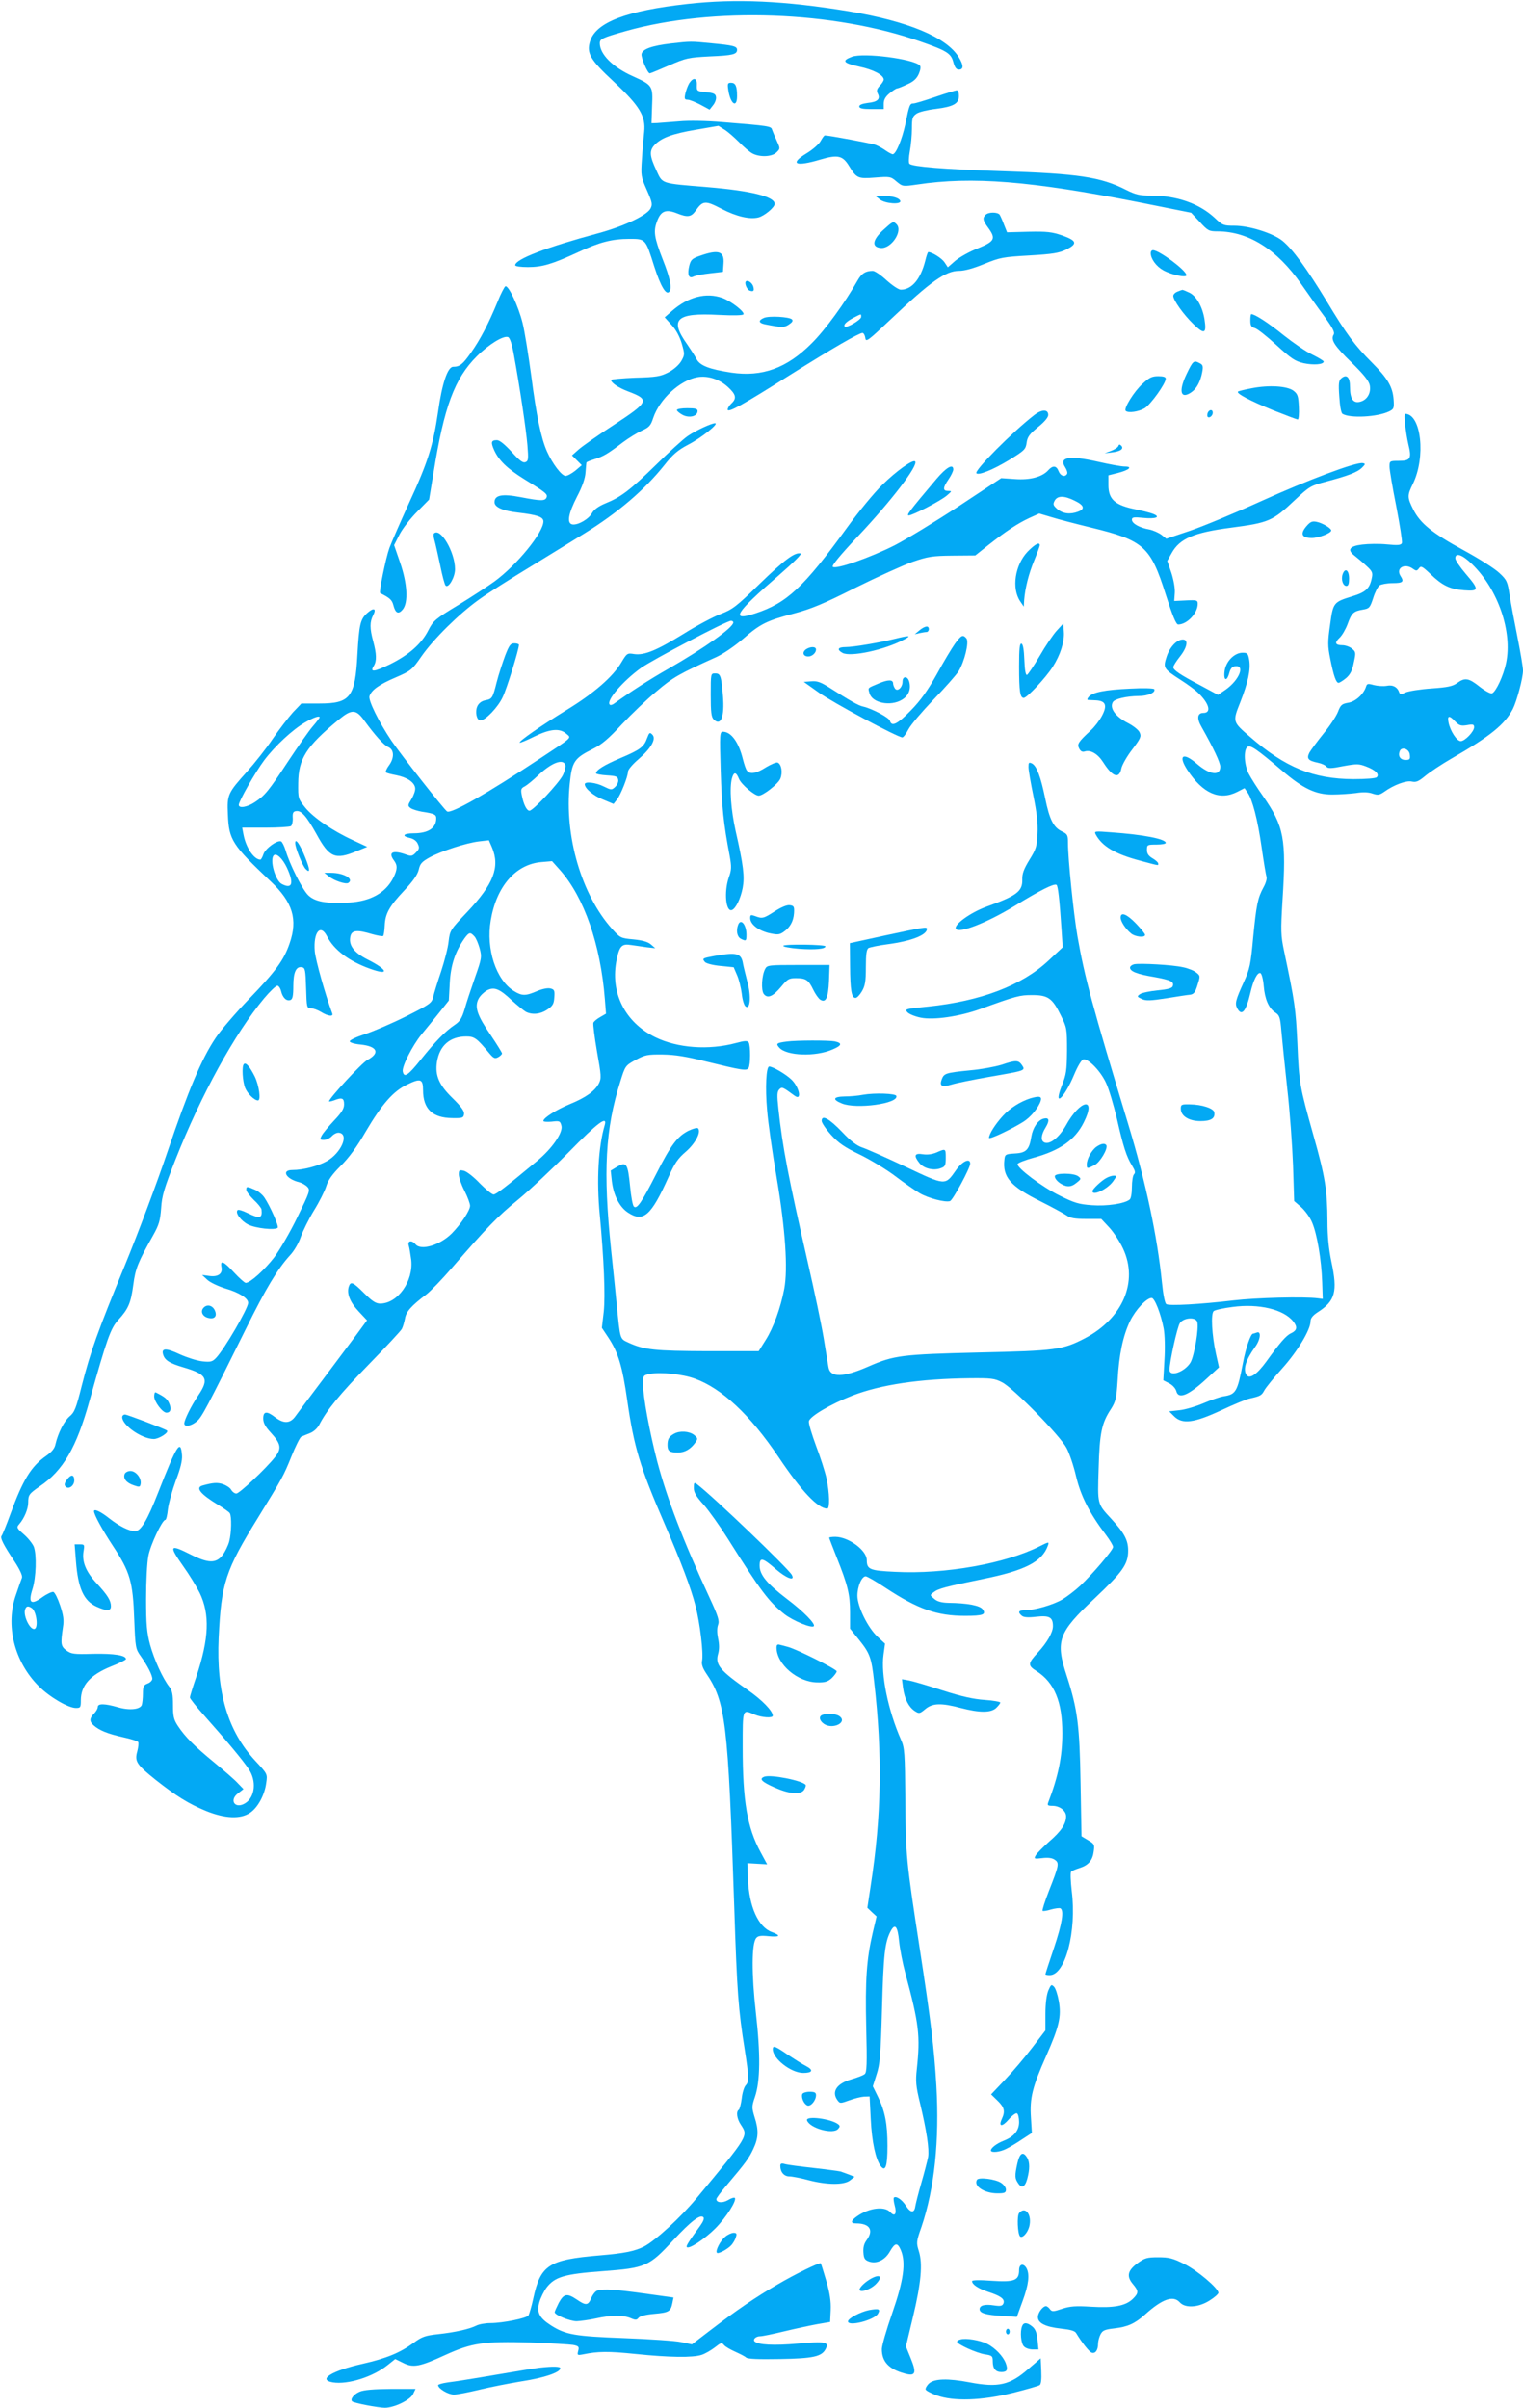 <?xml version="1.0" standalone="no"?>
<!DOCTYPE svg PUBLIC "-//W3C//DTD SVG 20010904//EN"
 "http://www.w3.org/TR/2001/REC-SVG-20010904/DTD/svg10.dtd">
<svg version="1.0" xmlns="http://www.w3.org/2000/svg"
 width="810pt" height="1280pt" viewBox="0 0 810 1280"
 preserveAspectRatio="xMidYMid meet">
<g transform="translate(0,1280) scale(0.1,-0.1)"
fill="#03a9f4" stroke="none">
<path d="M3655 12779 c-323 -36 -483 -97 -516 -196 -21 -65 -2 -99 126 -218
138 -129 170 -183 161 -267 -3 -29 -9 -94 -12 -144 -6 -87 -5 -94 26 -164 30
-68 31 -77 19 -100 -21 -36 -141 -93 -277 -130 -275 -74 -442 -138 -442 -170
0 -6 30 -10 68 -10 77 0 129 16 266 79 112 53 182 71 273 71 87 0 86 1 132
-145 35 -109 65 -159 82 -134 13 20 3 70 -36 169 -46 118 -51 151 -30 205 20
54 47 64 105 41 57 -23 76 -20 100 14 38 54 51 55 137 10 79 -41 151 -58 197
-46 31 8 86 53 86 72 0 39 -127 70 -356 89 -255 21 -239 16 -274 91 -35 75
-37 102 -10 132 36 39 95 61 219 82 l122 21 32 -20 c18 -11 52 -41 77 -66 25
-26 57 -53 72 -61 40 -21 104 -18 128 6 20 20 20 20 1 62 -11 24 -22 50 -25
59 -5 18 -14 20 -264 40 -85 7 -179 9 -230 4 -48 -4 -100 -8 -117 -9 l-30 -1
3 91 c5 108 3 111 -103 159 -107 48 -175 117 -175 175 0 23 12 29 139 65 463
130 1105 107 1567 -56 140 -49 162 -63 174 -109 8 -29 16 -40 30 -40 26 0 25
24 -1 66 -65 106 -269 191 -585 244 -341 56 -600 68 -859 39z"/>
<path d="M3569 12569 c-102 -12 -153 -30 -157 -57 -3 -19 32 -102 44 -102 3 0
49 19 102 42 92 40 104 42 217 48 122 5 145 11 145 35 0 19 -20 24 -136 35
-111 11 -110 11 -215 -1z"/>
<path d="M4531 12498 c-56 -21 -47 -33 38 -52 76 -16 131 -45 131 -69 0 -6 -9
-21 -21 -33 -16 -17 -18 -26 -11 -41 16 -29 -1 -45 -52 -50 -30 -4 -46 -10
-46 -19 0 -10 17 -14 65 -14 l65 0 0 29 c0 20 9 37 31 55 17 14 35 26 40 26 5
0 30 10 55 22 34 15 50 31 61 56 9 21 11 38 5 44 -35 35 -299 69 -361 46z"/>
<path d="M3666 12358 c-8 -13 -17 -38 -21 -55 -6 -28 -4 -33 12 -33 10 0 40
-12 67 -26 l50 -27 18 23 c11 13 18 33 16 44 -2 17 -12 22 -53 26 -49 5 -50 6
-49 38 2 38 -18 43 -40 10z"/>
<path d="M3874 12318 c12 -73 46 -94 46 -29 0 53 -8 71 -32 71 -18 0 -20 -4
-14 -42z"/>
<path d="M4975 12285 c-55 -19 -108 -35 -117 -35 -19 0 -22 -7 -43 -110 -17
-80 -50 -160 -67 -160 -5 0 -22 9 -38 20 -15 11 -39 24 -54 30 -21 8 -247 50
-269 50 -4 0 -13 -13 -22 -29 -8 -16 -42 -46 -75 -66 -94 -57 -59 -73 74 -33
92 27 118 21 152 -35 40 -65 47 -68 138 -61 78 6 83 6 114 -21 33 -27 33 -27
110 -16 292 44 603 19 1177 -94 l280 -56 46 -49 c43 -47 49 -50 95 -50 165 -1
316 -96 445 -281 35 -50 90 -128 123 -172 45 -62 56 -84 49 -96 -17 -27 3 -59
96 -149 63 -62 91 -96 96 -120 8 -41 -14 -79 -52 -88 -36 -9 -53 16 -53 78 0
53 -18 71 -46 47 -14 -11 -16 -28 -11 -98 3 -49 10 -87 17 -91 40 -25 187 -17
248 13 25 12 27 17 24 62 -5 68 -31 113 -115 197 -93 93 -134 149 -242 328
-106 174 -182 278 -236 321 -51 40 -175 79 -254 79 -57 0 -63 2 -104 41 -83
77 -202 119 -339 119 -61 0 -82 5 -134 31 -134 68 -254 86 -658 99 -312 10
-477 24 -493 39 -5 5 -4 35 2 67 6 32 11 86 11 121 0 55 3 64 25 79 13 9 59
20 102 25 94 12 123 28 123 69 0 18 -5 30 -12 30 -7 -1 -58 -16 -113 -35z"/>
<path d="M4679 11740 c27 -23 116 -29 109 -8 -6 16 -41 26 -93 27 l-40 0 24
-19z"/>
<path d="M5242 11658 c-17 -17 -15 -30 13 -68 43 -59 36 -73 -54 -110 -44 -17
-97 -47 -120 -66 l-40 -35 -18 27 c-14 21 -66 54 -86 54 -3 0 -10 -21 -16 -46
-25 -99 -72 -154 -130 -154 -12 0 -46 23 -76 50 -30 28 -63 50 -73 50 -39 0
-60 -14 -81 -51 -66 -117 -172 -263 -245 -335 -131 -131 -262 -179 -426 -155
-117 18 -168 37 -186 73 -9 17 -31 51 -49 77 -96 134 -59 169 166 157 77 -4
130 -3 133 3 8 13 -67 71 -112 87 -86 31 -182 6 -267 -68 l-40 -35 37 -41 c24
-26 43 -62 54 -99 16 -56 16 -59 -3 -93 -13 -21 -40 -45 -69 -60 -41 -21 -63
-25 -176 -28 -70 -3 -128 -8 -128 -12 0 -15 40 -42 91 -61 116 -44 111 -55
-75 -177 -85 -55 -170 -115 -189 -132 l-35 -31 26 -26 26 -26 -34 -29 c-19
-15 -42 -28 -52 -28 -21 0 -70 65 -99 130 -31 70 -56 187 -84 405 -15 110 -35
236 -46 279 -22 88 -74 199 -91 194 -5 -2 -25 -40 -42 -83 -47 -114 -92 -201
-142 -271 -43 -61 -59 -74 -94 -74 -29 0 -59 -88 -80 -238 -26 -179 -54 -269
-155 -487 -45 -99 -92 -206 -104 -238 -19 -53 -57 -237 -49 -240 50 -25 63
-36 70 -64 11 -43 27 -51 50 -23 30 37 25 136 -14 249 l-32 93 29 57 c16 31
58 85 93 120 l64 65 24 145 c56 350 112 499 229 616 64 64 142 112 167 103 10
-4 21 -37 32 -100 29 -158 64 -389 71 -475 6 -74 5 -84 -11 -90 -13 -5 -31 8
-73 55 -37 40 -64 62 -78 62 -31 0 -34 -11 -14 -55 25 -54 70 -97 160 -153
114 -70 124 -79 118 -96 -8 -20 -29 -20 -138 1 -99 19 -139 11 -139 -27 0 -26
44 -46 125 -55 102 -12 135 -23 135 -47 0 -59 -140 -231 -260 -319 -33 -24
-119 -80 -192 -125 -124 -75 -134 -84 -160 -135 -37 -73 -104 -131 -205 -181
-85 -41 -107 -43 -85 -8 16 26 15 63 -3 130 -19 70 -19 104 0 140 19 37 1 41
-34 9 -35 -32 -41 -61 -50 -218 -12 -228 -38 -261 -203 -261 l-95 0 -45 -47
c-24 -27 -72 -89 -107 -140 -34 -51 -96 -129 -137 -175 -102 -113 -107 -123
-102 -227 5 -136 23 -163 227 -356 118 -111 146 -203 101 -331 -30 -88 -75
-149 -215 -294 -72 -75 -153 -169 -179 -209 -75 -112 -145 -279 -255 -603 -55
-163 -157 -435 -227 -605 -145 -353 -182 -455 -230 -643 -29 -116 -38 -139
-64 -160 -29 -25 -61 -88 -75 -148 -4 -22 -20 -41 -50 -62 -79 -55 -124 -128
-190 -310 -21 -58 -42 -109 -46 -114 -10 -11 9 -48 69 -138 28 -43 42 -74 39
-85 -4 -10 -18 -49 -31 -88 -59 -163 -11 -358 120 -489 58 -58 157 -116 198
-116 24 0 26 3 26 41 0 79 50 135 161 180 44 17 79 35 79 39 0 20 -63 30 -172
28 -106 -3 -119 -1 -145 18 -30 23 -31 34 -18 125 6 36 2 63 -15 114 -12 36
-28 69 -36 72 -7 2 -34 -10 -59 -28 -61 -44 -76 -31 -52 44 19 60 23 180 7
224 -6 15 -29 45 -52 65 -39 34 -41 38 -26 55 27 31 48 81 48 115 0 41 5 47
61 86 125 84 196 207 265 455 92 328 112 385 153 430 54 59 67 90 80 187 11
86 25 120 105 262 32 57 38 79 43 145 4 66 16 105 76 258 137 346 316 671 472
858 31 37 63 67 70 67 7 0 16 -13 20 -29 8 -35 29 -55 50 -47 11 4 15 22 15
74 0 74 15 106 46 100 17 -3 19 -14 22 -111 3 -103 4 -107 25 -107 12 0 37 -9
55 -20 37 -23 67 -26 59 -7 -36 96 -89 283 -93 331 -8 100 30 147 65 79 37
-73 117 -133 229 -173 105 -38 96 -6 -13 49 -74 37 -103 78 -91 125 8 31 36
34 115 10 29 -8 56 -13 59 -10 3 4 7 28 8 55 3 65 24 102 104 187 47 50 70 83
77 110 7 33 17 43 58 66 63 34 195 77 263 85 l52 6 17 -39 c43 -103 8 -194
-131 -341 -91 -96 -93 -99 -100 -157 -3 -33 -22 -105 -40 -160 -19 -56 -38
-117 -42 -136 -8 -33 -17 -39 -144 -103 -74 -37 -172 -79 -217 -94 -46 -15
-83 -32 -83 -39 0 -6 24 -14 57 -17 90 -9 106 -45 37 -82 -29 -15 -204 -204
-204 -220 0 -2 12 0 26 5 43 17 54 13 54 -21 0 -23 -13 -44 -54 -87 -29 -31
-59 -67 -65 -79 -11 -21 -9 -23 12 -23 13 0 32 9 42 20 11 12 28 20 39 18 54
-8 10 -108 -66 -151 -46 -26 -126 -47 -183 -47 -61 0 -34 -48 37 -65 14 -4 34
-15 43 -25 16 -17 12 -27 -54 -162 -38 -79 -94 -174 -123 -213 -51 -66 -127
-135 -151 -135 -6 0 -34 25 -62 55 -56 61 -75 69 -67 28 7 -35 -19 -53 -66
-46 l-37 5 28 -26 c15 -14 58 -34 96 -46 73 -21 121 -52 121 -76 0 -29 -126
-246 -171 -293 -19 -20 -29 -23 -73 -18 -28 3 -81 20 -119 37 -72 34 -99 34
-90 1 8 -31 33 -48 108 -70 126 -37 139 -61 79 -150 -38 -56 -73 -128 -74
-148 0 -21 36 -15 67 11 27 23 52 70 262 494 103 209 168 317 233 388 22 23
47 66 58 99 11 31 42 94 70 140 28 45 57 103 65 128 10 33 31 63 77 109 43 42
87 102 133 182 86 146 147 216 222 251 70 34 83 29 83 -31 0 -99 50 -147 155
-148 54 -1 60 1 63 21 2 16 -14 39 -61 85 -72 70 -94 120 -83 193 14 87 69
135 156 135 43 0 56 -9 122 -89 23 -27 30 -31 48 -21 11 6 20 15 20 20 0 4
-27 48 -60 97 -73 106 -87 150 -65 193 8 16 29 36 45 45 38 20 67 9 133 -54
29 -26 62 -53 74 -60 34 -17 77 -13 114 12 28 19 35 30 37 64 3 37 0 43 -20
48 -14 4 -44 -2 -72 -14 -60 -26 -80 -26 -122 0 -96 59 -150 224 -124 376 30
180 132 298 268 310 l58 5 43 -48 c128 -145 215 -395 238 -686 l6 -77 -31 -18
c-18 -10 -34 -24 -36 -30 -3 -7 6 -76 19 -153 23 -128 24 -143 10 -170 -21
-40 -69 -75 -155 -110 -72 -30 -140 -73 -140 -89 0 -5 20 -6 44 -4 42 5 45 4
52 -22 9 -36 -50 -122 -132 -189 -171 -142 -216 -176 -229 -176 -9 0 -41 27
-73 59 -31 33 -69 63 -85 67 -24 5 -27 4 -27 -20 0 -15 13 -53 30 -86 17 -33
30 -69 30 -80 0 -25 -48 -97 -97 -147 -63 -63 -164 -93 -193 -58 -20 24 -44
19 -36 -7 4 -13 9 -47 13 -75 13 -114 -72 -233 -165 -233 -23 0 -43 13 -85 55
-60 60 -72 65 -82 35 -12 -37 7 -83 52 -131 l45 -48 -58 -79 c-33 -44 -113
-151 -179 -239 -66 -87 -130 -173 -143 -191 -28 -40 -62 -42 -108 -7 -45 35
-64 33 -64 -6 0 -23 11 -44 40 -75 55 -60 59 -85 22 -131 -50 -63 -189 -193
-205 -193 -9 0 -21 9 -27 19 -5 11 -25 24 -44 31 -31 10 -53 8 -108 -7 -41
-11 -12 -46 82 -103 30 -18 58 -38 62 -44 11 -17 9 -106 -3 -151 -6 -22 -22
-55 -35 -72 -34 -45 -77 -44 -168 2 -115 58 -120 50 -41 -62 31 -43 70 -107
87 -141 55 -114 50 -243 -18 -446 -19 -55 -34 -105 -34 -110 0 -6 34 -49 76
-96 114 -128 208 -240 237 -285 42 -62 34 -147 -17 -180 -55 -36 -91 15 -38
53 l27 21 -30 31 c-16 18 -73 67 -125 110 -106 87 -155 136 -194 195 -22 33
-26 51 -26 111 0 55 -4 77 -19 96 -35 44 -81 145 -103 225 -17 64 -21 107 -21
243 0 91 5 193 12 228 11 60 74 192 90 192 5 0 11 26 14 57 4 32 23 100 42
152 25 64 35 107 33 134 -7 89 -27 57 -127 -198 -57 -146 -92 -205 -122 -205
-32 0 -84 26 -139 69 -44 35 -80 52 -80 37 0 -18 43 -97 101 -185 91 -138 106
-189 113 -391 6 -150 7 -156 35 -195 36 -51 61 -100 61 -120 0 -8 -11 -20 -25
-25 -21 -8 -25 -16 -25 -54 0 -24 -3 -51 -6 -60 -9 -24 -66 -30 -127 -12 -70
20 -107 21 -107 1 0 -8 -9 -24 -20 -35 -25 -25 -25 -42 -2 -62 30 -27 75 -45
155 -63 42 -9 80 -21 82 -26 3 -5 1 -27 -5 -50 -15 -53 -3 -70 98 -151 109
-86 175 -127 267 -165 101 -41 184 -45 235 -10 41 27 78 95 86 159 7 47 7 47
-58 117 -147 159 -208 365 -195 654 14 291 35 357 210 640 129 210 135 220
178 327 21 52 44 98 51 102 7 3 28 12 46 19 19 7 39 25 49 43 41 80 110 164
263 321 92 94 172 180 177 190 6 11 13 36 17 56 6 36 33 67 114 128 23 18 84
81 134 139 185 214 245 276 353 364 61 50 182 164 271 254 153 156 206 196
190 142 -34 -115 -44 -295 -26 -478 22 -235 30 -428 21 -513 l-10 -86 34 -51
c52 -78 75 -151 101 -335 36 -249 68 -354 196 -650 91 -210 144 -351 167 -442
24 -92 43 -252 35 -292 -4 -18 3 -38 20 -64 106 -155 118 -258 151 -1242 15
-460 22 -548 56 -762 23 -147 23 -170 5 -189 -8 -8 -18 -39 -21 -69 -4 -30
-11 -58 -16 -61 -15 -9 -10 -48 11 -79 40 -61 44 -55 -237 -393 -84 -101 -218
-224 -278 -255 -50 -25 -105 -36 -235 -47 -272 -23 -315 -50 -354 -230 -9 -42
-21 -81 -25 -89 -10 -15 -136 -41 -204 -41 -26 0 -60 -6 -75 -14 -37 -18 -111
-35 -204 -45 -66 -7 -85 -14 -127 -45 -72 -53 -144 -83 -271 -112 -165 -37
-243 -85 -160 -99 80 -13 214 29 293 93 l39 31 41 -20 c54 -28 89 -21 224 41
143 65 204 74 453 67 108 -4 210 -10 228 -13 30 -6 33 -10 27 -32 -6 -23 -4
-24 27 -18 78 16 132 17 278 2 183 -19 304 -20 351 -5 19 6 50 24 71 40 33 26
37 27 49 12 8 -9 34 -24 59 -35 24 -11 51 -24 58 -31 10 -8 65 -10 181 -8 176
3 221 13 242 53 20 38 0 42 -148 29 -127 -11 -211 -7 -230 12 -10 11 8 27 30
27 12 0 69 12 127 26 58 14 137 31 175 38 l70 12 3 63 c2 45 -4 88 -23 154
-15 51 -28 93 -30 95 -6 6 -137 -58 -232 -114 -114 -66 -219 -138 -355 -242
l-98 -75 -57 12 c-32 7 -168 16 -303 21 -264 10 -311 18 -390 68 -62 40 -77
69 -61 124 7 24 24 58 38 77 44 57 95 72 297 87 230 17 248 25 377 165 93 100
143 139 160 122 6 -6 -1 -23 -16 -44 -64 -88 -78 -110 -72 -115 12 -12 95 43
152 100 59 60 115 149 103 162 -4 3 -20 -2 -36 -12 -29 -17 -62 -14 -62 5 0 6
24 38 53 72 105 124 120 145 143 194 28 59 30 100 7 171 -15 50 -15 56 2 106
29 85 30 228 5 449 -23 204 -23 367 2 396 9 12 26 14 65 10 61 -6 69 3 18 22
-72 26 -121 135 -127 282 l-3 84 52 -3 53 -3 -34 63 c-72 132 -96 272 -96 560
0 207 -2 201 63 173 39 -16 97 -20 97 -6 0 25 -56 83 -132 136 -149 104 -175
135 -159 192 7 24 7 51 0 83 -6 30 -6 55 0 72 8 21 1 45 -45 144 -142 306
-226 526 -279 726 -41 159 -75 343 -75 409 0 47 1 48 36 55 57 11 174 -1 239
-25 143 -51 294 -192 445 -416 122 -182 210 -275 260 -275 14 0 12 83 -4 160
-8 36 -33 114 -56 174 -22 60 -40 118 -38 130 4 26 117 92 232 137 151 58 357
89 624 92 114 1 132 -1 172 -22 58 -29 307 -282 342 -348 15 -27 38 -95 51
-151 25 -105 71 -196 159 -312 21 -28 38 -56 38 -64 0 -16 -110 -145 -176
-207 -27 -25 -69 -57 -94 -72 -50 -29 -147 -57 -197 -57 -36 0 -42 -10 -18
-30 10 -8 33 -10 75 -5 71 8 90 -2 90 -50 0 -33 -31 -87 -80 -140 -54 -58 -55
-69 -7 -99 95 -61 137 -163 137 -330 0 -125 -22 -230 -75 -368 -6 -15 -2 -18
22 -18 39 0 73 -26 73 -56 0 -40 -26 -79 -91 -135 -33 -30 -65 -62 -71 -73
-10 -18 -7 -19 35 -14 31 4 53 1 67 -9 25 -17 22 -30 -32 -167 -21 -54 -36
-101 -33 -104 2 -3 23 0 45 7 22 6 45 9 50 6 20 -12 9 -81 -35 -212 -25 -73
-45 -136 -45 -138 0 -3 10 -5 23 -5 83 0 144 233 117 447 -6 53 -8 99 -3 103
4 4 24 13 44 19 48 15 70 41 76 89 5 36 3 40 -30 59 l-35 21 -5 279 c-5 310
-16 396 -73 572 -62 188 -47 231 148 414 149 141 178 181 178 254 0 55 -20 93
-90 169 -75 81 -73 75 -67 267 5 188 16 242 66 317 25 40 29 57 35 151 7 137
29 239 66 316 30 61 88 123 115 123 16 0 49 -84 64 -163 6 -34 8 -103 4 -166
l-6 -109 31 -16 c18 -9 34 -27 38 -41 11 -46 65 -24 164 68 l63 58 -16 72
c-22 99 -28 214 -12 227 7 6 52 16 100 22 140 19 273 -13 323 -77 24 -30 20
-48 -12 -63 -25 -11 -59 -50 -131 -150 -50 -69 -90 -96 -106 -71 -19 30 -3 80
46 148 29 39 34 87 9 77 -9 -3 -17 -6 -20 -6 -12 0 -38 -74 -54 -158 -29 -151
-37 -165 -102 -175 -20 -3 -68 -20 -108 -37 -40 -17 -97 -34 -127 -37 l-55 -6
26 -26 c44 -44 106 -36 252 32 66 31 134 59 150 62 58 13 64 17 78 43 8 15 51
68 95 117 82 91 151 206 151 251 0 16 12 31 38 48 94 60 107 110 73 268 -14
68 -21 134 -21 215 -1 167 -12 236 -74 455 -74 264 -77 277 -86 493 -9 184
-13 216 -71 490 -17 82 -18 105 -8 270 21 327 8 392 -104 553 -30 42 -64 96
-76 119 -24 48 -28 125 -7 142 15 13 51 -12 186 -127 110 -94 177 -126 265
-126 39 0 95 4 127 8 36 6 67 5 88 -3 28 -9 36 -8 61 9 51 37 118 62 148 55
23 -5 36 1 71 30 24 20 87 62 139 92 210 121 284 182 327 264 21 42 54 164 54
204 0 17 -13 95 -29 175 -16 80 -35 181 -42 224 -11 74 -15 83 -55 120 -24 23
-109 77 -190 121 -167 91 -231 143 -268 217 -32 64 -32 74 -2 135 70 142 45
373 -41 373 -8 0 3 -99 17 -161 19 -77 12 -89 -50 -89 -49 0 -50 -1 -50 -31 0
-16 16 -111 36 -211 19 -99 33 -187 30 -195 -5 -11 -20 -13 -80 -7 -41 4 -99
3 -131 -1 -68 -8 -82 -28 -41 -59 15 -12 44 -36 63 -54 31 -28 35 -37 29 -64
-11 -57 -32 -76 -104 -98 -100 -31 -102 -33 -118 -152 -13 -92 -13 -111 1
-181 18 -91 31 -127 44 -127 5 0 23 11 40 25 22 19 33 40 41 82 12 54 11 58
-10 75 -12 10 -35 18 -51 18 -38 0 -43 13 -14 40 13 12 32 45 42 72 21 59 32
69 81 77 35 6 38 10 55 61 9 30 25 61 34 68 9 6 41 12 70 12 54 0 62 7 41 39
-26 42 24 69 67 37 17 -12 21 -12 32 3 10 14 17 11 60 -30 63 -61 103 -81 180
-87 80 -6 81 3 8 88 -30 35 -55 72 -55 82 0 32 37 20 89 -31 138 -134 216
-359 181 -526 -14 -67 -54 -153 -75 -161 -7 -3 -37 13 -65 35 -59 47 -79 50
-120 20 -23 -17 -50 -23 -137 -29 -59 -4 -121 -14 -137 -21 -23 -11 -30 -11
-34 -1 -9 29 -34 43 -67 36 -18 -3 -48 -1 -68 4 -32 9 -37 8 -42 -9 -13 -40
-56 -79 -95 -85 -33 -6 -40 -11 -54 -48 -9 -23 -43 -75 -77 -116 -33 -41 -67
-87 -75 -101 -16 -32 -7 -43 46 -54 19 -4 39 -13 45 -21 8 -10 25 -10 89 3 72
13 83 13 122 -2 50 -19 72 -41 56 -57 -6 -6 -56 -10 -124 -10 -214 1 -362 62
-550 225 -93 80 -93 80 -52 183 42 107 56 173 48 225 -6 35 -10 39 -35 39 -44
0 -89 -46 -96 -97 -7 -52 12 -59 25 -10 6 22 15 33 30 35 56 8 23 -73 -49
-124 l-41 -28 -91 49 c-111 58 -147 83 -147 98 0 7 16 32 35 56 39 49 47 91
16 91 -32 0 -69 -39 -86 -90 -20 -61 -18 -65 75 -125 36 -23 77 -53 91 -67 60
-57 74 -108 29 -108 -32 0 -36 -29 -10 -74 64 -113 100 -190 100 -212 0 -51
-56 -44 -125 16 -74 64 -101 44 -49 -35 82 -124 171 -162 264 -115 l39 20 16
-23 c26 -37 54 -144 75 -292 11 -77 23 -148 26 -157 3 -9 -4 -34 -16 -55 -31
-57 -38 -93 -55 -267 -13 -143 -18 -167 -49 -235 -45 -98 -49 -116 -36 -141
24 -45 47 -18 71 85 15 65 37 107 52 102 7 -2 15 -32 18 -68 6 -72 27 -119 62
-142 22 -14 26 -26 32 -99 4 -46 18 -182 31 -303 14 -121 27 -305 31 -410 l6
-190 37 -32 c20 -18 47 -54 58 -81 27 -62 50 -200 54 -317 l3 -90 -25 3 c-74
10 -332 3 -450 -11 -177 -21 -342 -30 -357 -20 -8 5 -17 53 -23 114 -25 247
-85 531 -180 844 -192 633 -231 778 -270 1000 -20 118 -50 407 -50 495 0 41
-3 46 -32 60 -45 21 -66 63 -89 175 -24 116 -45 172 -70 186 -17 8 -19 6 -19
-19 0 -16 12 -85 26 -153 18 -88 25 -146 22 -200 -3 -68 -7 -82 -43 -140 -30
-49 -39 -74 -38 -104 2 -64 -29 -87 -193 -146 -86 -32 -173 -96 -160 -117 16
-26 164 32 309 120 142 87 212 122 226 114 8 -6 16 -74 27 -241 l6 -91 -76
-71 c-141 -132 -360 -215 -639 -244 -121 -12 -126 -13 -111 -30 9 -10 41 -23
71 -29 68 -14 206 6 317 46 193 70 209 74 276 74 84 0 107 -16 152 -108 32
-64 33 -71 33 -187 -1 -106 -4 -128 -28 -187 -47 -121 13 -67 65 57 20 48 40
81 50 83 27 5 93 -64 121 -126 15 -32 40 -117 57 -188 34 -149 51 -203 81
-251 16 -26 19 -37 10 -46 -6 -6 -11 -37 -11 -68 0 -33 -5 -61 -12 -66 -27
-22 -122 -36 -201 -30 -69 5 -93 12 -171 51 -94 46 -230 149 -224 168 2 6 40
21 84 33 140 38 222 95 268 188 70 138 -19 123 -96 -18 -35 -61 -83 -100 -112
-89 -22 8 -20 40 5 80 23 38 19 55 -11 47 -30 -8 -57 -48 -65 -96 -11 -69 -27
-86 -87 -89 -50 -3 -53 -5 -56 -32 -11 -93 32 -143 191 -222 62 -31 124 -65
139 -75 20 -15 44 -19 106 -19 l79 0 43 -46 c23 -25 56 -75 73 -112 82 -175
-1 -370 -202 -476 -119 -62 -155 -67 -566 -76 -408 -10 -450 -15 -585 -74
-136 -60 -205 -61 -214 -3 -3 17 -14 86 -25 152 -11 67 -49 249 -85 405 -102
447 -134 610 -156 815 -8 74 -7 92 5 104 14 14 17 13 81 -34 41 -30 25 47 -18
87 -31 29 -98 68 -117 68 -16 0 -22 -112 -11 -233 5 -64 28 -226 51 -360 46
-273 60 -482 40 -589 -19 -100 -58 -208 -99 -272 l-37 -59 -272 0 c-281 1
-337 7 -420 45 -47 22 -44 13 -63 203 -5 55 -19 186 -30 292 -43 415 -31 641
49 893 26 84 27 85 81 115 50 27 63 30 145 29 66 -1 127 -11 230 -37 191 -47
216 -51 226 -35 11 17 11 119 1 136 -7 10 -20 10 -68 -3 -145 -39 -310 -27
-429 31 -163 80 -242 240 -205 414 15 72 28 84 77 76 21 -3 58 -8 83 -12 l45
-5 -23 20 c-16 14 -44 22 -93 27 -68 6 -71 8 -114 56 -162 181 -254 493 -225
770 12 120 24 137 124 187 46 23 83 54 153 130 51 54 134 134 185 176 88 75
121 93 318 182 37 17 97 58 140 95 94 82 127 98 271 136 94 25 157 51 328 137
117 58 254 120 304 138 82 28 105 32 213 33 l121 1 69 55 c97 76 156 115 218
144 l53 24 64 -19 c35 -11 131 -36 213 -56 279 -68 315 -100 396 -356 36 -113
55 -159 66 -159 47 0 104 60 104 110 0 19 -5 21 -62 18 l-63 -3 3 42 c2 25 -6
69 -18 107 l-22 64 23 41 c43 78 118 110 318 136 198 26 220 35 336 145 79 74
86 78 166 99 117 31 168 50 193 75 18 18 19 21 4 24 -35 7 -293 -90 -540 -202
-141 -64 -312 -135 -380 -158 l-125 -42 -26 21 c-15 11 -44 24 -64 28 -52 9
-93 32 -93 52 0 13 9 15 58 10 68 -7 98 4 55 21 -15 6 -55 16 -88 23 -114 22
-150 53 -150 130 l0 52 48 12 c63 16 84 35 38 35 -18 0 -83 12 -144 26 -150
34 -207 24 -172 -30 9 -14 14 -30 10 -36 -11 -18 -35 -11 -45 15 -11 30 -31
32 -55 5 -32 -36 -98 -53 -177 -47 l-73 5 -227 -150 c-125 -82 -278 -175 -340
-207 -131 -66 -313 -130 -329 -114 -6 6 37 59 131 159 178 188 326 381 307
401 -12 12 -101 -52 -175 -125 -43 -42 -127 -144 -187 -227 -230 -317 -320
-401 -488 -456 -135 -44 -108 1 121 199 86 75 130 118 119 120 -31 6 -84 -33
-218 -163 -122 -119 -143 -135 -206 -159 -39 -15 -128 -62 -198 -106 -143 -88
-208 -115 -263 -107 -36 6 -38 4 -67 -44 -45 -77 -147 -165 -291 -253 -138
-85 -256 -167 -250 -174 3 -2 37 12 77 32 84 41 135 46 170 16 29 -25 40 -14
-146 -137 -275 -182 -465 -290 -487 -277 -17 11 -245 301 -296 376 -67 99
-124 215 -117 237 10 32 51 62 138 99 83 36 88 40 138 112 64 92 199 226 307
303 44 32 170 112 279 178 109 67 235 144 281 173 179 111 319 230 426 364 44
56 71 79 126 108 70 36 166 113 143 114 -19 0 -102 -38 -147 -69 -24 -17 -99
-85 -167 -152 -137 -134 -187 -172 -269 -205 -36 -15 -60 -32 -71 -51 -17 -32
-74 -65 -104 -61 -32 5 -23 56 24 148 28 53 43 97 45 128 2 26 4 50 5 53 0 3
20 11 43 18 48 15 70 28 150 89 32 24 78 52 102 63 38 17 47 26 60 67 34 101
143 201 236 217 54 9 115 -10 161 -52 44 -40 48 -61 19 -88 -11 -10 -20 -25
-20 -32 0 -20 79 24 334 185 221 139 365 222 383 222 6 0 13 -12 15 -26 3 -25
12 -18 137 100 210 199 290 256 361 256 30 0 77 13 135 37 84 34 100 37 240
45 123 7 158 13 195 31 62 31 58 47 -20 75 -55 19 -82 22 -180 20 l-114 -3
-16 40 c-8 22 -19 46 -23 53 -10 15 -59 16 -75 0z m-662 -543 c0 -15 -78 -61
-87 -51 -9 9 8 26 45 46 45 23 42 23 42 5z m1136 -977 c50 -24 56 -44 18 -58
-42 -16 -81 -11 -110 13 -23 20 -25 26 -15 45 15 28 51 28 107 0z m-1816 -647
c0 -27 -153 -136 -345 -246 -102 -58 -204 -124 -287 -184 -10 -8 -21 -11 -25
-7 -21 20 69 125 166 195 64 45 454 250 479 251 6 0 12 -4 12 -9z m-1963 -521
c59 -81 105 -132 129 -142 31 -14 32 -58 2 -98 -12 -16 -19 -33 -15 -36 3 -4
28 -10 54 -15 57 -11 97 -37 101 -68 2 -12 -7 -38 -19 -58 -21 -34 -21 -37 -5
-49 10 -7 37 -15 59 -19 66 -10 77 -15 77 -35 0 -52 -42 -80 -120 -80 -55 0
-67 -15 -19 -25 18 -4 35 -16 41 -31 10 -21 8 -28 -10 -46 -19 -20 -25 -21
-55 -10 -68 24 -94 11 -62 -32 20 -26 19 -49 -4 -94 -41 -79 -120 -123 -233
-130 -124 -7 -185 4 -221 41 -32 34 -97 164 -118 236 -7 23 -18 45 -24 48 -21
8 -83 -37 -94 -68 -5 -16 -13 -29 -16 -29 -34 0 -77 64 -90 133 l-7 37 123 0
c68 0 129 4 136 8 6 4 11 23 10 42 -2 28 2 36 18 38 28 4 55 -27 108 -122 68
-125 100 -138 211 -92 l59 24 -77 36 c-107 49 -209 119 -253 173 -37 46 -38
48 -37 129 1 130 42 195 214 337 70 58 93 58 137 -3z m-237 16 c0 -2 -16 -24
-37 -48 -20 -23 -78 -106 -129 -183 -106 -161 -125 -184 -178 -219 -40 -27
-86 -35 -86 -15 0 20 88 174 135 237 58 77 152 164 218 202 47 27 77 37 77 26z
m6040 -22 c21 -21 30 -24 62 -19 32 6 38 4 38 -11 0 -23 -49 -74 -71 -74 -21
0 -56 54 -65 99 -8 38 4 40 36 5z m-242 -176 c3 -24 0 -28 -23 -28 -27 0 -41
20 -31 46 10 27 51 13 54 -18z m-4491 -54 c3 -9 -3 -33 -13 -54 -21 -43 -159
-190 -178 -190 -15 0 -32 35 -41 83 -6 30 -4 37 17 47 12 7 43 32 68 56 71 68
133 93 147 58z m-1481 -547 c39 -84 28 -116 -28 -86 -34 18 -65 129 -42 152
14 14 47 -17 70 -66z m997 -365 c9 -9 21 -39 28 -64 12 -45 11 -53 -25 -155
-21 -60 -46 -135 -55 -168 -14 -47 -25 -65 -52 -83 -52 -35 -103 -88 -181
-185 -68 -85 -89 -99 -96 -63 -5 26 50 135 99 196 25 30 68 83 96 118 l50 63
5 93 c5 96 29 167 78 237 25 34 31 35 53 11z m3844 -2048 c11 -29 -15 -183
-36 -218 -31 -50 -111 -78 -111 -38 0 42 41 227 55 248 19 29 82 34 92 8z
m-6199 -1522 c27 -17 38 -112 13 -112 -25 0 -59 75 -47 105 6 17 15 19 34 7z"/>
<path d="M1570 8318 c0 -25 39 -120 55 -137 25 -26 25 -6 -1 59 -28 71 -54
108 -54 78z"/>
<path d="M1750 8140 c28 -22 88 -42 102 -34 33 21 -24 54 -91 54 l-36 0 25
-20z"/>
<path d="M4696 11576 c-56 -52 -61 -89 -13 -94 56 -7 121 90 85 126 -17 17
-18 17 -72 -32z"/>
<path d="M6120 11455 c0 -31 29 -71 67 -92 43 -24 123 -41 123 -26 0 25 -145
133 -178 133 -7 0 -12 -7 -12 -15z"/>
<path d="M3725 11441 c-44 -15 -51 -22 -59 -53 -12 -48 -3 -72 23 -58 11 5 50
13 88 17 l68 8 3 44 c5 65 -26 76 -123 42z"/>
<path d="M3967 11304 c-9 -9 5 -43 20 -49 21 -7 26 -1 19 23 -7 20 -30 35 -39
26z"/>
<path d="M6263 11250 c-13 -5 -23 -15 -23 -23 0 -23 55 -100 108 -151 58 -56
70 -50 58 27 -11 67 -43 123 -80 141 -19 9 -36 16 -38 15 -1 0 -13 -4 -25 -9z"/>
<path d="M6650 11096 c0 -27 5 -35 23 -40 13 -3 65 -44 115 -90 80 -73 99 -86
146 -97 52 -11 106 -7 106 9 0 4 -27 20 -59 36 -33 15 -101 62 -153 103 -80
65 -154 113 -173 113 -3 0 -5 -15 -5 -34z"/>
<path d="M4063 11110 c-31 -13 -29 -27 5 -34 90 -18 103 -18 128 -1 17 11 23
20 16 27 -14 14 -122 20 -149 8z"/>
<path d="M6311 10812 c-45 -93 -32 -138 27 -96 27 19 47 57 56 106 6 31 3 39
-13 47 -32 17 -36 14 -70 -57z"/>
<path d="M6077 10760 c-45 -40 -102 -132 -90 -144 13 -13 69 -5 101 14 32 20
112 131 112 157 0 9 -13 13 -40 13 -33 0 -48 -7 -83 -40z"/>
<path d="M6657 10736 c-37 -7 -70 -15 -73 -18 -9 -10 63 -48 187 -99 68 -27
127 -49 131 -49 5 0 8 30 6 66 -3 59 -6 69 -29 87 -34 25 -130 31 -222 13z"/>
<path d="M3600 10620 c0 -5 14 -17 31 -26 36 -18 79 -7 79 21 0 12 -12 15 -55
15 -30 0 -55 -4 -55 -10z"/>
<path d="M5500 10593 c-115 -89 -321 -296 -307 -309 12 -12 89 19 173 70 83
51 89 57 94 92 4 31 15 46 60 83 35 28 55 52 55 65 0 31 -34 31 -75 -1z"/>
<path d="M6423 10605 c-3 -9 -3 -18 0 -21 9 -9 27 6 27 22 0 19 -19 18 -27 -1z"/>
<path d="M5948 10429 c-2 -7 -20 -19 -39 -26 l-34 -13 39 5 c46 5 65 20 49 36
-8 8 -12 7 -15 -2z"/>
<path d="M4979 10252 c-141 -167 -160 -192 -146 -192 21 0 167 76 202 105 28
24 29 25 8 25 -30 0 -29 17 2 62 14 20 25 44 25 52 0 33 -37 12 -91 -52z"/>
<path d="M6946 10000 c-32 -39 -22 -60 31 -60 36 0 103 26 103 40 0 12 -47 40
-78 46 -24 5 -34 0 -56 -26z"/>
<path d="M2308 9964 c-4 -3 -2 -20 3 -37 5 -17 18 -77 30 -132 11 -55 24 -104
29 -108 15 -16 50 44 50 87 0 91 -78 224 -112 190z"/>
<path d="M5465 9867 c-67 -71 -86 -195 -39 -264 l19 -28 2 35 c5 63 24 140 54
212 16 39 29 75 29 79 0 20 -26 6 -65 -34z"/>
<path d="M7141 9748 c-10 -28 1 -63 20 -63 10 0 14 12 14 39 0 45 -21 60 -34
24z"/>
<path d="M5620 9447 c-19 -21 -60 -81 -91 -135 -31 -53 -62 -98 -67 -100 -7
-2 -12 26 -14 79 -2 55 -7 84 -15 87 -10 3 -13 -25 -13 -120 0 -133 5 -168 25
-168 17 0 117 107 154 165 41 64 63 134 59 187 l-3 43 -35 -38z"/>
<path d="M4890 9449 l-25 -21 25 6 c14 3 31 6 38 6 6 0 12 7 12 15 0 21 -20
18 -50 -6z"/>
<path d="M4760 9404 c-85 -21 -221 -44 -262 -44 -42 0 -49 -13 -17 -31 43 -23
225 16 327 71 43 22 29 23 -48 4z"/>
<path d="M5079 9378 c-17 -24 -61 -97 -97 -163 -49 -87 -86 -139 -138 -192
-71 -73 -102 -88 -111 -55 -4 17 -95 65 -143 76 -24 5 -65 28 -186 105 -40 25
-60 32 -90 29 l-39 -3 80 -57 c74 -53 419 -238 444 -238 6 0 20 19 32 42 12
24 72 94 133 158 61 63 121 131 134 151 32 52 57 156 42 175 -19 22 -27 18
-61 -28z"/>
<path d="M2686 9313 c-14 -38 -34 -99 -44 -138 -22 -87 -24 -91 -62 -98 -19
-4 -34 -16 -41 -31 -14 -30 -4 -76 16 -76 26 0 94 70 119 125 22 45 86 253 86
277 0 4 -11 8 -24 8 -21 0 -28 -10 -50 -67z"/>
<path d="M4285 9347 c-20 -16 -13 -37 14 -37 20 0 41 19 41 37 0 17 -31 17
-55 0z"/>
<path d="M3780 9106 c0 -92 3 -118 16 -131 38 -37 58 14 49 125 -9 107 -13
120 -41 120 -24 0 -24 0 -24 -114z"/>
<path d="M4800 9176 c0 -31 -28 -56 -41 -35 -5 8 -9 19 -9 25 0 22 -26 22 -76
1 -62 -26 -58 -22 -50 -51 13 -53 112 -73 173 -36 35 21 49 55 39 95 -8 32
-36 33 -36 1z"/>
<path d="M6010 9139 c-132 -6 -200 -19 -220 -44 -7 -8 -9 -15 -4 -16 5 0 24
-1 43 -2 52 -3 61 -27 32 -82 -13 -25 -40 -60 -60 -78 -67 -62 -74 -73 -61
-97 7 -14 17 -19 29 -15 31 10 69 -12 98 -57 50 -79 86 -91 97 -33 4 19 30 65
58 101 44 58 49 69 39 90 -5 13 -32 34 -58 48 -70 35 -104 82 -84 114 10 17
72 31 137 32 49 0 91 18 83 36 -2 5 -57 7 -129 3z"/>
<path d="M3442 8877 c-17 -48 -36 -62 -142 -107 -89 -38 -130 -64 -130 -81 0
-4 26 -9 58 -11 49 -3 57 -6 60 -24 2 -11 -6 -28 -17 -38 -18 -17 -21 -16 -60
3 -41 21 -101 28 -101 12 0 -22 45 -61 96 -81 l57 -24 18 23 c20 25 59 123 59
149 0 10 25 40 56 66 68 59 96 109 73 131 -13 13 -16 11 -27 -18z"/>
<path d="M3833 8703 c6 -193 15 -282 48 -454 10 -57 10 -73 -5 -114 -26 -77
-16 -183 16 -173 21 7 47 61 58 118 11 60 4 120 -37 300 -26 116 -34 232 -20
283 10 35 22 34 37 -3 12 -30 83 -90 105 -90 24 0 103 62 115 90 14 33 6 78
-14 86 -7 3 -35 -9 -62 -25 -51 -33 -85 -39 -101 -18 -6 6 -15 34 -22 61 -22
90 -62 145 -105 146 -18 0 -19 -8 -13 -207z"/>
<path d="M5828 8363 c34 -62 102 -103 234 -138 108 -29 98 -27 98 -16 0 6 -13
18 -30 28 -22 13 -30 25 -30 45 0 27 2 28 50 28 28 0 50 4 50 9 0 21 -119 44
-288 56 -90 7 -94 7 -84 -12z"/>
<path d="M4120 7955 c-59 -38 -66 -40 -104 -25 -23 8 -26 7 -26 -11 0 -32 42
-65 98 -79 45 -10 56 -10 77 4 36 24 55 57 58 102 2 35 -1 39 -23 42 -15 2
-46 -11 -80 -33z"/>
<path d="M5960 7922 c0 -20 25 -59 55 -84 22 -19 75 -24 75 -8 0 6 -22 33 -48
60 -49 51 -82 64 -82 32z"/>
<path d="M3926 7884 c-12 -31 -6 -63 13 -74 29 -15 31 -13 31 21 0 53 -30 89
-44 53z"/>
<path d="M4708 7827 l-188 -41 1 -120 c1 -132 8 -171 29 -171 8 0 23 16 34 35
17 29 21 52 21 128 0 70 4 95 14 102 8 4 53 14 100 20 128 17 211 49 211 82 0
12 -17 9 -222 -35z"/>
<path d="M4166 7772 c-3 -5 35 -12 84 -16 85 -6 140 -1 140 13 0 10 -218 13
-224 3z"/>
<path d="M3800 7718 c-64 -12 -67 -13 -51 -32 7 -8 41 -17 82 -21 l71 -7 18
-42 c10 -22 21 -67 25 -98 3 -31 12 -62 20 -68 25 -21 31 55 10 130 -9 36 -20
79 -23 95 -9 58 -32 64 -152 43z"/>
<path d="M6033 7674 c-13 -3 -23 -11 -23 -18 0 -20 38 -35 129 -50 88 -16 107
-25 98 -49 -4 -11 -29 -17 -81 -22 -41 -4 -83 -13 -93 -20 -17 -12 -16 -14 10
-26 22 -10 46 -9 130 4 56 9 113 18 127 19 19 3 27 12 39 52 15 47 15 49 -7
66 -12 10 -44 23 -70 28 -56 13 -228 22 -259 16z"/>
<path d="M4070 7650 c-19 -35 -23 -113 -8 -134 20 -26 49 -14 93 39 33 40 41
45 78 45 53 0 67 -9 92 -61 11 -23 28 -47 37 -53 30 -19 43 8 47 99 l3 85
-166 0 c-156 0 -166 -1 -176 -20z"/>
<path d="M4185 7263 c-55 -7 -60 -11 -40 -33 39 -43 192 -49 283 -9 50 21 53
34 11 43 -33 6 -202 6 -254 -1z"/>
<path d="M5325 7139 c-33 -10 -107 -24 -165 -29 -130 -13 -139 -16 -151 -47
-14 -37 0 -44 51 -29 25 8 115 26 200 41 196 34 195 33 175 63 -19 27 -32 27
-110 1z"/>
<path d="M1297 7143 c-12 -11 -7 -93 7 -127 13 -31 49 -66 68 -66 17 0 6 79
-17 127 -27 54 -48 77 -58 66z"/>
<path d="M4590 6980 c-25 -5 -69 -9 -97 -9 -62 -1 -68 -16 -16 -37 76 -32 304
-1 290 40 -4 13 -114 17 -177 6z"/>
<path d="M5480 6961 c-53 -17 -108 -51 -147 -94 -40 -44 -73 -96 -73 -116 0
-11 116 44 182 85 40 25 82 76 93 112 7 24 -7 27 -55 13z"/>
<path d="M6280 6906 c0 -39 43 -66 105 -66 56 0 79 15 73 47 -4 21 -65 41
-130 42 -44 1 -48 -1 -48 -23z"/>
<path d="M4370 6841 c0 -10 23 -44 50 -74 40 -44 72 -66 155 -106 57 -28 141
-79 187 -114 46 -35 104 -75 129 -90 46 -27 138 -51 162 -42 16 7 107 176 107
199 0 32 -42 13 -75 -34 -59 -84 -54 -84 -270 18 -104 49 -208 95 -230 102
-27 9 -61 34 -105 81 -70 73 -110 95 -110 60z"/>
<path d="M3662 6789 c-59 -30 -93 -74 -172 -230 -78 -153 -103 -189 -119 -173
-6 5 -15 54 -20 108 -12 120 -19 132 -68 104 l-35 -21 6 -56 c9 -75 40 -136
84 -166 83 -56 125 -19 218 189 32 72 49 97 91 133 51 44 84 106 65 125 -4 4
-27 -2 -50 -13z"/>
<path d="M5832 6704 c-26 -18 -52 -65 -52 -94 0 -24 2 -24 41 -4 30 15 73 89
63 106 -8 12 -27 9 -52 -8z"/>
<path d="M4980 6673 c-22 -9 -48 -13 -72 -9 -44 7 -50 -7 -18 -47 23 -29 76
-42 114 -27 23 8 26 15 26 55 0 50 0 50 -50 28z"/>
<path d="M5610 6547 c0 -19 30 -44 60 -52 19 -4 34 0 54 16 27 21 27 23 10 36
-24 18 -124 18 -124 0z"/>
<path d="M5885 6538 c-27 -14 -75 -60 -75 -70 0 -28 80 10 110 52 20 28 20 30
3 30 -10 0 -27 -6 -38 -12z"/>
<path d="M1310 6475 c0 -9 18 -32 39 -53 22 -20 41 -44 42 -52 5 -47 -9 -51
-76 -18 -24 12 -48 19 -51 15 -15 -14 17 -57 56 -77 40 -20 142 -31 157 -17 7
8 -40 115 -71 161 -10 15 -34 35 -52 42 -42 18 -44 17 -44 -1z"/>
<path d="M1081 5846 c-16 -19 -3 -45 26 -52 34 -9 50 9 35 41 -13 27 -43 33
-61 11z"/>
<path d="M820 5376 c0 -27 44 -86 65 -86 22 0 28 19 15 49 -10 24 -24 35 -72
59 -5 2 -8 -8 -8 -22z"/>
<path d="M650 5266 c0 -43 105 -116 168 -116 27 0 82 35 70 45 -9 8 -211 85
-223 85 -8 0 -15 -6 -15 -14z"/>
<path d="M3585 5178 c-27 -15 -35 -28 -35 -60 0 -32 11 -40 55 -40 37 0 68 18
93 53 14 21 14 23 -7 41 -26 20 -76 23 -106 6z"/>
<path d="M663 4964 c-9 -24 9 -47 48 -60 31 -11 34 -10 37 8 5 30 -25 68 -54
68 -14 0 -27 -7 -31 -16z"/>
<path d="M356 4934 c-14 -19 -15 -29 -7 -37 17 -17 46 5 46 33 0 32 -17 34
-39 4z"/>
<path d="M3690 4890 c0 -24 12 -45 53 -90 28 -32 85 -112 126 -177 179 -284
219 -337 303 -404 45 -35 144 -76 156 -64 11 11 -54 78 -143 145 -106 81 -145
128 -145 177 0 46 16 42 84 -17 57 -50 107 -69 87 -32 -19 34 -414 413 -503
481 -16 12 -18 10 -18 -19z"/>
<path d="M4410 4625 c0 -2 18 -49 39 -102 60 -150 72 -199 72 -295 l0 -86 49
-61 c56 -70 65 -93 79 -221 45 -389 39 -715 -18 -1083 l-18 -119 24 -23 25
-23 -21 -89 c-32 -138 -40 -248 -34 -503 5 -194 3 -237 -8 -246 -8 -7 -40 -19
-71 -28 -78 -22 -107 -66 -74 -111 13 -18 15 -18 62 -1 27 10 63 19 79 20 l30
1 6 -120 c6 -123 26 -214 53 -250 25 -33 36 -2 36 107 0 117 -13 184 -50 260
l-28 57 20 63 c18 54 22 103 29 353 8 286 15 348 45 407 24 46 38 29 46 -53 4
-41 19 -117 33 -169 73 -270 80 -333 61 -510 -7 -64 -5 -90 17 -180 36 -151
50 -246 43 -288 -4 -20 -20 -82 -36 -137 -16 -55 -30 -111 -32 -124 -5 -37
-25 -36 -50 3 -21 33 -53 54 -64 43 -3 -3 -1 -21 4 -40 13 -46 1 -64 -23 -37
-30 33 -113 23 -177 -22 -34 -24 -36 -38 -4 -38 72 0 94 -36 55 -89 -14 -19
-19 -39 -17 -66 2 -32 8 -40 31 -48 40 -13 84 8 110 54 27 47 40 49 58 7 28
-67 15 -160 -45 -333 -31 -88 -56 -175 -56 -193 0 -67 37 -107 122 -130 57
-16 64 2 32 80 l-26 64 37 154 c44 183 53 285 32 352 -14 45 -14 51 14 130 69
204 96 458 79 752 -12 200 -30 348 -89 731 -71 462 -74 489 -76 785 -2 253 -4
279 -23 321 -69 157 -108 347 -93 453 l8 58 -39 36 c-52 48 -108 161 -108 219
0 49 23 103 44 103 8 0 56 -28 107 -62 172 -113 273 -148 422 -148 95 0 114 7
93 35 -14 20 -83 33 -182 34 -36 1 -59 7 -75 21 -24 20 -24 20 -4 35 25 20 64
30 264 71 223 45 314 92 344 177 8 22 5 21 -43 -3 -181 -92 -504 -150 -770
-136 -134 6 -150 13 -150 62 0 52 -96 123 -167 124 -18 0 -33 -2 -33 -5z"/>
<path d="M404 4500 c11 -143 41 -210 109 -241 55 -25 77 -24 77 2 0 30 -17 58
-76 122 -58 62 -80 117 -69 174 5 31 4 33 -21 33 l-27 0 7 -90z"/>
<path d="M4130 4041 c0 -88 112 -184 217 -185 41 -1 56 4 77 23 14 14 26 30
26 36 0 11 -213 118 -260 130 -14 4 -33 9 -42 11 -13 4 -18 0 -18 -15z"/>
<path d="M4803 3826 c8 -58 30 -101 62 -122 23 -15 26 -15 56 10 38 32 84 34
189 6 100 -26 160 -26 188 0 12 12 22 24 22 29 0 4 -37 11 -82 14 -60 4 -123
18 -223 50 -77 25 -158 49 -179 53 l-39 7 6 -47z"/>
<path d="M4373 3683 c-20 -8 -15 -31 10 -48 47 -31 126 9 82 41 -18 14 -68 17
-92 7z"/>
<path d="M4063 3354 c-26 -11 -12 -26 53 -55 80 -36 140 -42 160 -15 7 11 11
22 9 27 -15 23 -190 58 -222 43z"/>
<path d="M5575 2217 c-9 -23 -15 -68 -15 -124 l0 -87 -69 -90 c-38 -50 -103
-127 -145 -171 l-75 -79 35 -34 c36 -35 41 -56 22 -97 -19 -42 2 -43 37 -2 19
22 39 36 44 32 6 -3 11 -24 11 -46 0 -45 -27 -78 -83 -100 -36 -14 -67 -38
-67 -51 0 -14 49 -9 83 9 18 9 55 31 83 50 l52 34 -5 82 c-7 104 8 163 81 327
69 156 82 210 67 293 -6 33 -17 68 -26 76 -13 13 -16 11 -30 -22z"/>
<path d="M4110 1906 c0 -50 97 -126 162 -126 49 0 56 15 16 36 -18 9 -62 37
-97 60 -68 47 -81 52 -81 30z"/>
<path d="M4267 1668 c-7 -19 9 -54 27 -61 18 -7 46 27 46 55 0 14 -8 18 -34
18 -19 0 -36 -6 -39 -12z"/>
<path d="M4292 1528 c14 -42 140 -77 166 -45 10 11 10 16 0 24 -38 30 -174 47
-166 21z"/>
<path d="M5411 1300 c-15 -68 -14 -81 5 -108 21 -31 40 -15 52 44 10 46 7 80
-11 102 -19 25 -35 11 -46 -38z"/>
<path d="M4150 1286 c0 -33 20 -56 48 -56 15 0 61 -9 102 -20 100 -26 190 -26
221 -1 l24 19 -30 12 c-16 6 -36 13 -44 16 -8 2 -73 11 -145 19 -72 8 -141 17
-153 21 -17 5 -23 2 -23 -10z"/>
<path d="M5196 1212 c-20 -33 39 -72 109 -72 38 0 45 3 45 20 0 11 -12 27 -26
36 -30 20 -119 31 -128 16z"/>
<path d="M5420 1035 c-12 -15 -8 -110 5 -124 12 -12 40 18 49 52 16 63 -21
112 -54 72z"/>
<path d="M3858 910 c-26 -20 -55 -76 -45 -86 7 -8 59 20 78 42 9 11 20 29 23
42 6 17 3 22 -12 22 -11 0 -31 -9 -44 -20z"/>
<path d="M6052 770 c-54 -39 -62 -70 -28 -111 33 -39 33 -49 -1 -82 -39 -36
-100 -47 -220 -40 -81 5 -112 3 -154 -11 -48 -16 -54 -16 -65 -2 -6 9 -16 16
-21 16 -17 0 -43 -35 -43 -58 0 -32 40 -52 121 -61 54 -6 76 -12 83 -25 29
-48 68 -98 82 -103 19 -7 34 13 34 47 0 14 6 36 13 50 11 21 22 26 74 32 70 8
108 25 161 72 94 85 152 105 187 66 29 -32 100 -27 158 10 26 16 47 35 47 41
0 24 -112 119 -181 153 -61 31 -82 36 -139 36 -59 0 -72 -4 -108 -30z"/>
<path d="M5420 732 c0 -55 -25 -65 -144 -57 -67 5 -106 4 -106 -2 0 -18 34
-40 86 -57 67 -22 89 -38 81 -61 -6 -14 -15 -16 -50 -11 -50 8 -77 0 -77 -20
0 -21 34 -31 122 -36 l76 -5 31 85 c32 87 38 140 21 173 -16 29 -40 24 -40 -9z"/>
<path d="M4625 682 c-35 -22 -60 -50 -52 -58 11 -11 58 7 83 31 44 44 24 60
-31 27z"/>
<path d="M3177 623 c-9 -2 -24 -20 -32 -39 -17 -41 -29 -42 -77 -9 -52 35 -69
32 -96 -17 -12 -24 -22 -46 -22 -50 0 -15 81 -48 117 -48 21 1 67 7 103 15 80
18 146 18 185 1 25 -11 32 -10 41 2 7 9 37 17 82 21 80 7 89 13 98 57 l6 30
-159 22 c-153 21 -209 25 -246 15z"/>
<path d="M4622 519 c-45 -9 -112 -44 -112 -60 0 -29 142 7 160 42 13 24 4 27
-48 18z"/>
<path d="M5436 434 c-12 -30 -6 -93 10 -108 8 -9 29 -16 46 -16 l31 0 -5 52
c-4 38 -12 57 -28 70 -27 22 -46 23 -54 2z"/>
<path d="M5350 405 c0 -8 5 -15 10 -15 6 0 10 7 10 15 0 8 -4 15 -10 15 -5 0
-10 -7 -10 -15z"/>
<path d="M5108 363 c-10 -2 -18 -8 -18 -12 0 -13 103 -60 148 -67 39 -6 42 -9
42 -38 0 -38 15 -56 46 -56 30 0 36 12 23 47 -14 37 -56 81 -99 103 -38 19
-113 32 -142 23z"/>
<path d="M5470 207 c-99 -87 -161 -101 -313 -72 -115 22 -188 20 -216 -6 -12
-11 -20 -26 -18 -32 2 -6 28 -20 58 -31 90 -33 241 -28 405 13 73 18 137 37
143 41 8 4 11 31 9 75 l-3 68 -65 -56z"/>
<path d="M2870 213 c-19 -2 -125 -19 -235 -38 -110 -19 -224 -37 -252 -40 -29
-4 -53 -11 -53 -15 0 -18 54 -50 84 -50 17 0 78 12 136 26 58 14 160 34 227
45 117 18 203 47 203 69 0 10 -38 11 -110 3z"/>
<path d="M1912 85 c-30 -13 -51 -40 -39 -51 8 -9 139 -34 174 -34 50 0 136 42
150 73 l13 27 -133 0 c-91 -1 -142 -5 -165 -15z"/>
</g>
</svg>
